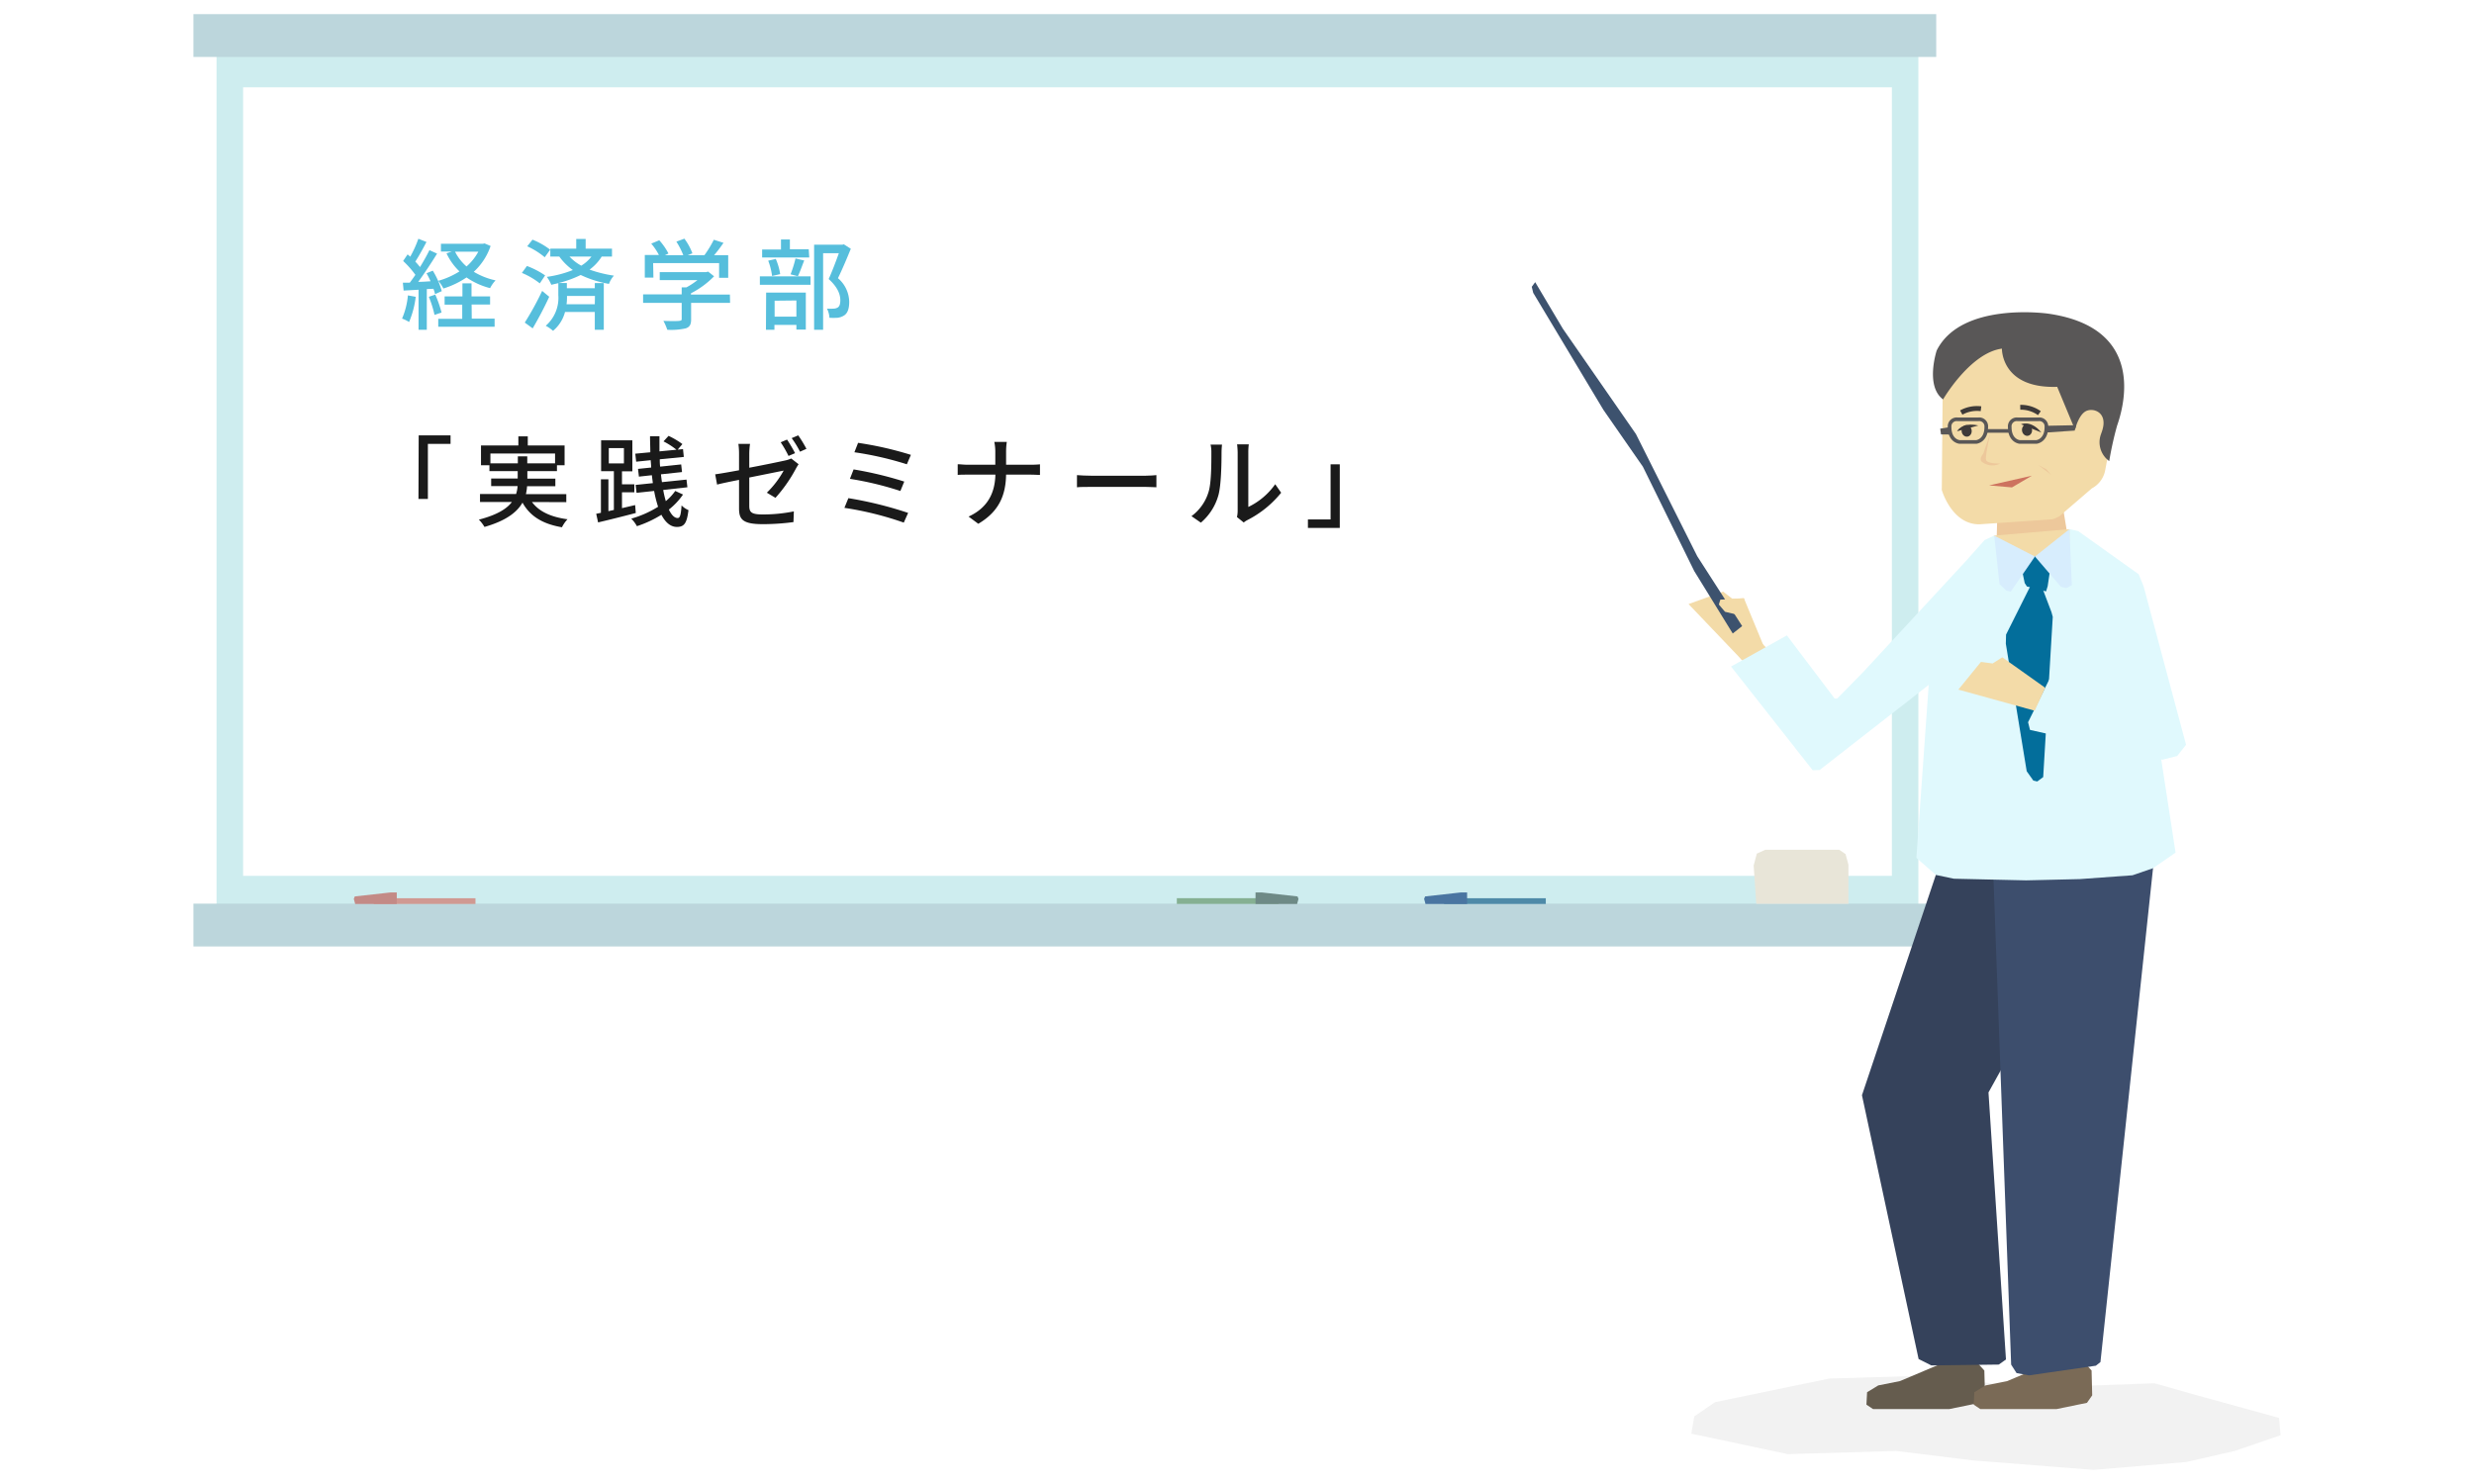 <svg xmlns="http://www.w3.org/2000/svg" width="525" height="315" viewBox="0 0 525 315"><defs><style>.cls-1{fill:#fff;}.cls-2{fill:#f2f2f2;}.cls-3{fill:#ceedef;}.cls-4{fill:#bcd6dc;}.cls-5{fill:#d09992;}.cls-6{fill:#c38a86;}.cls-7{fill:#4e8aa8;}.cls-8{fill:#4a75a1;}.cls-9{fill:#85b092;}.cls-10{fill:#6e8a86;}.cls-11{fill:#e8e5d8;}.cls-12{fill:#56bedc;}.cls-13{fill:#1a1a1a;}.cls-14{fill:#655c4e;}.cls-15{fill:#7a6a56;}.cls-16{fill:#35425b;}.cls-17{fill:#f3dba8;}.cls-18{fill:#3d4e6d;}.cls-19{fill:#edc89b;}.cls-20{fill:#cd725e;}.cls-21,.cls-25{fill:none;stroke-miterlimit:10;}.cls-21{stroke:#3e3a39;stroke-width:1.03px;}.cls-22{fill:#e0f9fd;}.cls-23{fill:#595757;}.cls-24{fill:#3e3a39;}.cls-25{stroke:#595757;stroke-width:0.77px;}.cls-26{fill:#3d526e;}.cls-27{fill:#036e9b;}.cls-28{fill:#d7edfd;}</style></defs><g id="レイヤー_2" data-name="レイヤー 2"><g id="デザイン"><rect class="cls-1" width="525" height="315"/><polygon class="cls-2" points="457.18 293.62 429.15 294.62 410.88 291.95 388.2 292.61 363.95 297.63 359.54 300.64 358.91 304.31 379.38 308.66 402.38 307.99 418.75 310 444.27 312 463.96 310.33 474.19 307.99 483.96 304.65 483.64 300.97 466.63 296.29 457.18 293.62"/><rect class="cls-1" x="51.59" y="18.53" width="349.88" height="167.38"/><rect class="cls-3" x="45.95" y="11.93" width="361.14" height="180.58"/><rect class="cls-4" x="41.04" y="3" width="369.84" height="9.09"/><rect class="cls-1" x="51.59" y="18.53" width="349.88" height="167.38"/><rect class="cls-4" x="41.04" y="191.81" width="369.84" height="9.09"/><rect class="cls-5" x="79.31" y="190.66" width="21.59" height="1.22"/><polygon class="cls-6" points="79.31 191.88 75.37 191.88 75.08 190.8 75.29 190.28 82.82 189.44 84.2 189.44 84.2 191.88 79.31 191.88"/><rect class="cls-7" x="306.44" y="190.66" width="21.59" height="1.22"/><polygon class="cls-8" points="306.44 191.88 302.5 191.88 302.21 190.8 302.42 190.28 309.95 189.44 311.33 189.44 311.33 191.88 306.44 191.88"/><rect class="cls-9" x="249.73" y="190.66" width="21.59" height="1.22" transform="translate(521.05 382.53) rotate(180)"/><polygon class="cls-10" points="271.32 191.88 275.26 191.88 275.55 190.8 275.34 190.28 267.81 189.44 266.43 189.44 266.43 191.88 271.32 191.88"/><polygon class="cls-11" points="391.64 181.29 390.3 180.37 374.62 180.37 372.81 181.19 372.14 183.72 372.69 191.84 392.25 191.84 392.25 183.54 391.64 181.29"/><path class="cls-12" d="M88.22,63a19.69,19.69,0,0,1-1.41,5.35,7.93,7.93,0,0,0-1.49-.73,15.88,15.88,0,0,0,1.24-4.92Zm2.35-1.64V70H88.82V61.5l-3.17.18L85.49,60l1.47,0c.37-.5.79-1.07,1.19-1.66a20.15,20.15,0,0,0-2.6-2.94L86.49,54c.19.15.38.32.57.48a24,24,0,0,0,1.72-3.8l1.72.68c-.73,1.4-1.61,3-2.37,4.17a13.89,13.89,0,0,1,1,1.16c.76-1.24,1.47-2.52,2-3.59l1.62.73c-1.17,1.91-2.69,4.2-4,6,.84,0,1.72-.07,2.62-.13-.27-.59-.56-1.18-.86-1.7l1.33-.55a16.9,16.9,0,0,1,1.91,4.35l-1.43.63a7.33,7.33,0,0,0-.34-1.13Zm1.8,1.18a24.45,24.45,0,0,1,1.33,3.8l-1.49.5A22.92,22.92,0,0,0,91,63Zm11.74-10.33a13.18,13.18,0,0,1-3.57,5.48,14.92,14.92,0,0,0,4.62,1.82A7.29,7.29,0,0,0,104,61.16a15.49,15.49,0,0,1-5-2.27,18.4,18.4,0,0,1-4.91,2.35A7.29,7.29,0,0,0,93,59.61a17,17,0,0,0,4.5-2,12.77,12.77,0,0,1-2.75-3.84l1.15-.38H93.57V51.75h8.88l.38-.08Zm-4,15.43h4.85v1.72H93V67.67h5.09v-3H94.35V62.92h3.78V60.15h1.93v2.77H104v1.72h-3.92ZM96.57,53.43A10.14,10.14,0,0,0,99,56.56a11.32,11.32,0,0,0,2.5-3.13Z"/><path class="cls-12" d="M114.55,60.15a16.07,16.07,0,0,0-3.8-2.22l1.07-1.47a17.86,17.86,0,0,1,3.86,2Zm2,2.84c-1,2.2-2.34,4.72-3.51,6.71l-1.68-1.23a62.91,62.91,0,0,0,3.69-6.72Zm-.95-8.38a16,16,0,0,0-3.72-2.33L113,50.87A15.68,15.68,0,0,1,116.75,53Zm12.09-.15a10,10,0,0,1-2.58,2.77,27,27,0,0,0,5.17,1.28,5.24,5.24,0,0,0-1.05,1.75,23,23,0,0,1-6-1.89,23.7,23.7,0,0,1-4.68,1.7h1.74v1.11h5.93V60.09h1.91V70h-1.91V66.22H119.9a7.7,7.7,0,0,1-2.54,4,7.76,7.76,0,0,0-1.55-1.07,7.85,7.85,0,0,0,2.67-6.51V60.11c-.49.1-1,.23-1.49.34a7.66,7.66,0,0,0-.95-1.68,23.23,23.23,0,0,0,5.52-1.45,12.35,12.35,0,0,1-2.87-2.86h-1.91V52.78h5.5V50.72h2v2.06h5.59v1.68Zm-1.44,8.36h-5.93c0,.54,0,1.13-.1,1.76h6Zm-5.4-8.36a9.8,9.8,0,0,0,2.5,1.93,7.89,7.89,0,0,0,2.16-1.93Z"/><path class="cls-12" d="M154.93,64.29h-8.27v3.5c0,1.07-.28,1.62-1.14,1.91a14.22,14.22,0,0,1-3.92.3,11,11,0,0,0-.82-1.89c1.47.06,2.94.06,3.36,0s.52-.1.52-.42V64.29h-8.19V62.48h8.19V61h1A16,16,0,0,0,148,59.46h-8v-1.7h9.85l.42-.11,1.26,1a18.92,18.92,0,0,1-4.91,3.61v.27h8.27Zm-16.27-5.36h-1.83v-4.8h3a12.85,12.85,0,0,0-1.63-2.42L139.9,51a13.12,13.12,0,0,1,1.95,2.81l-.76.36H145a16.35,16.35,0,0,0-1.47-2.88l1.7-.63a12.4,12.4,0,0,1,1.7,3.11l-1,.4h3.55a23.23,23.23,0,0,0,2-3.28l2.05.65c-.61.9-1.3,1.83-2,2.63h3v4.8h-1.93V55.85h-14Z"/><path class="cls-12" d="M161.25,58.66H172v1.79H161.25Zm10.48-4h-10v-1.7h4V50.83h1.89v2.08h4Zm-9.15,7.45H171v7.85H169v-1h-4.66V70h-1.8Zm1.26-3.53a14,14,0,0,0-.82-3.25l1.61-.36a12.91,12.91,0,0,1,.93,3.22Zm.54,5.25v3.38H169V63.78Zm3.38-5.6a24.33,24.33,0,0,0,1.05-3.36l1.85.42c-.46,1.17-.92,2.48-1.34,3.34Zm12.79-5.42c-.82,2-1.83,4.41-2.73,6.24a6.74,6.74,0,0,1,2.39,5c0,1.41-.31,2.4-1.07,2.9a3.3,3.3,0,0,1-1.4.5,13.69,13.69,0,0,1-1.73,0,4.76,4.76,0,0,0-.52-1.94,10.59,10.59,0,0,0,1.43,0,1.8,1.8,0,0,0,.84-.23c.42-.26.56-.8.56-1.56,0-1.22-.54-2.75-2.47-4.49.75-1.64,1.57-3.84,2.16-5.48h-3.34V70h-1.91V51.94h6l.31-.08Z"/><path class="cls-13" d="M88.85,92.41h6.76v1.81H90.8v11.69h-2Z"/><path class="cls-13" d="M112.89,106.56c1.47,2,4,3.19,7.54,3.66a7,7,0,0,0-1.18,1.7c-4.09-.7-6.76-2.33-8.37-5.23-1.14,2-3.45,3.84-8.07,5.16a7.65,7.65,0,0,0-1.19-1.55c3.86-1,5.94-2.31,7-3.74h-6.76v-1.7h7.66a7.66,7.66,0,0,0,.32-1.68h-5.61v-1.61h5.63V100h-6V98.75h-1.79v-4.2H110V92.62h2v1.93h7.81v4.2h-1.62V100h-6.28v1.6h5.94v1.61h-6a10.31,10.31,0,0,1-.25,1.68h8.57v1.7Zm-3-8.21V96.86h2v1.49h5.9V96.27H104.07v2.08Z"/><path class="cls-13" d="M134.92,108.89c-2.81.74-5.82,1.49-8,2l-.4-1.83,1-.21v-7.11h1.59v6.76l1.16-.26v-8.23h-2.71V93.46h6.63v6.59h-2.2v2.75h2.62v1.7h-2.62v3.36l2.79-.65Zm-5.73-10.52h3.21V95.12h-3.21Zm15.75,6.6a14.25,14.25,0,0,1-3,3.19c.55,1.15,1.18,1.8,1.87,1.8.48,0,.69-.65.82-2.68a4.65,4.65,0,0,0,1.47,1c-.34,2.78-.9,3.57-2.46,3.57-1.38,0-2.45-1-3.29-2.58a23.92,23.92,0,0,1-5.19,2.42,7,7,0,0,0-1.2-1.6,22.18,22.18,0,0,0,5.69-2.52,25.34,25.34,0,0,1-.84-3.36l-3.73.4-.19-1.68,3.65-.38c-.06-.54-.15-1.11-.21-1.68l-2.75.3-.19-1.64,2.79-.29c0-.51-.06-1-.1-1.56L135,98l-.19-1.7L138,96c0-1.11-.06-2.24-.06-3.4h2c0,1.09,0,2.16,0,3.21l3.61-.35a16.09,16.09,0,0,0-2.75-1.77l1.07-1.17a16.54,16.54,0,0,1,2.94,1.74l-1,1.18,1.13-.11.17,1.66-5.1.5c0,.53,0,1,.08,1.56l4.46-.47.18,1.62-4.47.48c.06.57.13,1.14.21,1.66l5.21-.54.19,1.63-5.13.57a20.34,20.34,0,0,0,.55,2.37,10.9,10.9,0,0,0,2-2.16Z"/><path class="cls-13" d="M159,99.28c3.35-.63,6.69-1.33,7.62-1.54a5.81,5.81,0,0,0,1.28-.42l1.57,1.22a10.05,10.05,0,0,0-.61,1,31.18,31.18,0,0,1-4.3,6.13l-1.83-1.09a19.89,19.89,0,0,0,3.57-4.69l-7.3,1.47v6c0,1.38.46,1.84,2.87,1.84a33.1,33.1,0,0,0,6.59-.65l-.08,2.27a48.83,48.83,0,0,1-6.55.44c-4.28,0-5-1.07-5-3.32v-6.08c-2,.39-3.8.77-4.66,1l-.4-2.18c1-.13,2.9-.46,5.06-.86V96.36a15.18,15.18,0,0,0-.14-2.14h2.47a15.19,15.19,0,0,0-.16,2.14Zm8.33-2.5a24.83,24.83,0,0,0-1.66-2.9l1.35-.57a32,32,0,0,1,1.7,2.88Zm2.06-4.37a26.4,26.4,0,0,1,1.74,2.86l-1.36.61A20.56,20.56,0,0,0,168,93Z"/><path class="cls-13" d="M192.71,108.87l-.92,2.06a68.71,68.71,0,0,0-12.6-3.13l.84-2.06A80.8,80.8,0,0,1,192.71,108.87Zm-.82-6.65-.82,2a68.32,68.32,0,0,0-10.71-2.58l.78-2A77.35,77.35,0,0,1,191.89,102.22Zm1.41-5.67-.86,2A69.66,69.66,0,0,0,181.31,96l.78-2A73.57,73.57,0,0,1,193.3,96.55Z"/><path class="cls-13" d="M218.69,98.65c.82,0,1.64-.05,2-.09v2.25c-.37,0-1.3-.06-2-.06h-5.19c-.08,4.43-1.53,7.85-5.9,10.43l-2.06-1.53c4.06-1.87,5.59-5,5.69-8.9H205.4c-.84,0-1.64,0-2.17.06V98.54c.51,0,1.33.11,2.12.11h5.86V96.06A10.61,10.61,0,0,0,211,93.8h2.65a14.79,14.79,0,0,0-.15,2.26v2.59Z"/><path class="cls-13" d="M228.54,100.85c.67.06,2,.13,3.11.13h11.4c1,0,1.85-.09,2.35-.13v2.58c-.46,0-1.41-.08-2.33-.08H231.65c-1.18,0-2.42,0-3.11.08Z"/><path class="cls-13" d="M252.84,109.56a9.91,9.91,0,0,0,3.61-5.1c.61-1.87.61-6,.61-8.37a6.89,6.89,0,0,0-.17-1.71h2.43a16.65,16.65,0,0,0-.1,1.68c0,2.4-.08,6.87-.65,9a11.76,11.76,0,0,1-3.74,5.88Zm9.65.19a5.65,5.65,0,0,0,.15-1.32V96a16.28,16.28,0,0,0-.12-1.68H265a13.35,13.35,0,0,0-.1,1.68v11.61a14.78,14.78,0,0,0,5.71-4.83l1.26,1.81a22,22,0,0,1-7.14,5.79,4.26,4.26,0,0,0-.8.53Z"/><path class="cls-13" d="M284.31,112.06h-6.76v-1.8h4.81V98.56h1.95Z"/><polygon class="cls-14" points="412.56 289.19 403.2 293.15 398.59 294.07 396.21 295.52 396.07 298.16 397.47 299.09 413.68 299.09 420.11 297.77 421.23 296.18 421.09 290.91 419.41 289.06 412.56 289.19"/><polygon class="cls-15" points="435.32 289.19 425.96 293.15 421.35 294.07 418.97 295.52 418.83 298.16 420.23 299.09 436.44 299.09 442.87 297.77 443.98 296.18 443.85 290.91 442.17 289.06 435.32 289.19"/><polygon class="cls-16" points="412.19 181.57 395.12 232.48 407.14 288.47 409.84 289.83 424.16 289.65 425.68 288.57 421.97 231.89 448.93 183.22 412.19 181.57"/><polygon class="cls-17" points="432.59 178.03 434.89 289.06 444.51 288.28 453.18 188.15 432.59 178.03"/><polygon class="cls-18" points="422.96 184.46 426.78 289.66 427.93 291.46 430.58 291.94 444.76 289.89 445.73 289.12 456.96 183.62 422.96 184.46"/><polygon class="cls-19" points="438.64 112.97 423.71 114.25 424 103.52 437.05 103.35 438.64 112.97"/><path class="cls-17" d="M412.32,75l-.26,29s2.1,7.4,8.05,7.29l15.47-1.07a11.43,11.43,0,0,0,1.44-.63l6.89-5.93a5.5,5.5,0,0,0,2.82-3.8l1.45-7.71s6.22-24.58-14.38-24.26S412.32,75,412.32,75Z"/><polygon class="cls-20" points="422.1 103.03 431.19 100.97 426.95 103.46 422.1 103.03"/><path class="cls-21" d="M416.19,87.57a6.9,6.9,0,0,1,4.19-.81"/><path class="cls-21" d="M432.77,87.7a6.77,6.77,0,0,0-4.06-1.25"/><polygon class="cls-17" points="452.65 123.09 452.65 123.09 452.65 123.09 439.15 112.32 439.05 112.33 423.28 113.68 423.18 113.69 411.96 126.58 411.96 126.58 411.96 126.58 411.96 126.58 411.96 126.58 423.8 184.97 437.3 183.81 438.64 183.7 452.13 182.54 452.65 123.09 452.65 123.09 452.65 123.09"/><polygon class="cls-22" points="406.67 182.09 410 135.32 424.31 118.8 438.23 117.61 454.19 132.25 461.67 180.98 456.87 184.3 452.53 185.79 441.34 186.6 429.96 186.87 414.62 186.52 410.82 185.72 406.67 182.09"/><polygon class="cls-17" points="418.45 136.41 385.44 162.02 382.92 156.33 412.32 126.24 418.45 136.41"/><polygon class="cls-17" points="387.32 161.46 368.86 139.13 373.69 136.35 393.55 156.29 387.32 161.46"/><polygon class="cls-17" points="369.61 140.05 358.32 128.22 365.66 125.58 367.61 127.09 370.07 126.99 374.22 137.02 369.61 140.05"/><path class="cls-23" d="M424.82,74s-.21,8.51,11.73,8.11l3.78,9.1s.7-3,2.23-3.89,4.89.13,3.5,4.22l-.25.71a4.93,4.93,0,0,0,1.78,5.62h0a73.44,73.44,0,0,1,1.65-7.45c.73-2.18,7.44-20.67-14.57-23.84,0,0-18.45-2.67-23.69,7.82,0,0-2.49,7.56,1.36,10.38C412.34,84.74,418.11,74.88,424.82,74Z"/><path class="cls-19" d="M422.39,91.83l-1.54,4.49s-.91,1.05-.35,1.64a3.59,3.59,0,0,0,3.95.43s-2.8.08-3-.79S422.39,91.83,422.39,91.83Z"/><ellipse class="cls-24" cx="430.15" cy="91.3" rx="1.07" ry="1.23" transform="translate(-8.14 55.69) rotate(-7.34)"/><ellipse class="cls-24" cx="417.34" cy="91.48" rx="1.07" ry="1.23" transform="translate(-8.27 54.05) rotate(-7.34)"/><path class="cls-24" d="M428.87,90.06s2.08-1,4.31,1.74Z"/><path class="cls-24" d="M415.31,91.54s.94-2,4.51-1.23Z"/><path class="cls-25" d="M419.89,89h-4.56a1.5,1.5,0,0,0-1.61,1.64c0,3,2.11,3.17,2.11,3.17h3.56s2.11-.22,2.11-3.17A1.5,1.5,0,0,0,419.89,89Z"/><path class="cls-25" d="M432.65,89h-4.56a1.5,1.5,0,0,0-1.61,1.64c0,3,2.11,3.17,2.11,3.17h3.56s2.11-.22,2.11-3.17A1.5,1.5,0,0,0,432.65,89Z"/><line class="cls-25" x1="421.46" y1="91.47" x2="426.44" y2="91.47"/><polygon class="cls-23" points="434.25 90.38 440.61 90.25 440.26 91.4 434.28 91.8 434.25 90.38"/><polygon class="cls-23" points="413.72 90.67 411.73 90.99 411.89 92.21 413.88 92.23 413.72 90.67"/><polygon class="cls-19" points="432.54 98.69 435.3 100.82 434.27 99.63 432.54 98.69"/><polygon class="cls-26" points="369.7 132.89 360.16 118.05 347.16 92.14 331.65 69.78 325.78 59.89 325.05 60.88 325.36 62.16 340.25 86.99 348.63 99.06 359.53 121.22 367.7 134.47 369.7 132.89"/><polygon class="cls-22" points="423.18 113.69 432.04 127.63 386.14 163.44 384.67 163.5 367.34 141.48 379.19 134.87 389.33 148.28 389.86 148.28 395.5 142.53 417.09 119.19 421.14 114.64 423.18 113.69"/><polygon class="cls-27" points="429.87 118.21 433.93 118.01 435.11 120.53 434.53 124.41 434.19 125.53 430.13 124.49 429.66 123.77 428.9 120.16 429.87 118.21"/><polygon class="cls-27" points="433.22 124.36 435.34 129.95 435.61 130.94 433.58 164.95 432.32 165.88 431.48 165.68 430.08 163.7 425.65 136.63 425.7 134.7 430.84 124.44 433.22 124.36"/><polygon class="cls-22" points="439.15 112.32 440.99 112.72 453.84 121.89 454.89 124.46 463.9 158.09 462.02 160.47 458.87 161.26 430.78 154.93 430.37 153.3 435.34 143.27 451.03 147.51 451.51 146.7 439.06 125.85 439.15 112.32"/><polygon class="cls-28" points="431.83 118.13 437.35 124.56 438.54 124.83 439.66 124.2 439.15 112.32 431.83 118.13"/><polygon class="cls-17" points="431.77 150.86 415.58 146.38 420.37 140.5 422.86 140.83 424.9 139.52 434.01 145.99 431.77 150.86"/><polygon class="cls-28" points="423.18 113.69 431.83 118.13 426.7 125.58 425.72 125.35 424.32 124 423.18 113.69"/><polygon class="cls-17" points="370.07 126.99 365.07 127.28 364.75 128.32 366.06 129.86 370.99 131.04 370.07 126.99"/></g></g></svg>